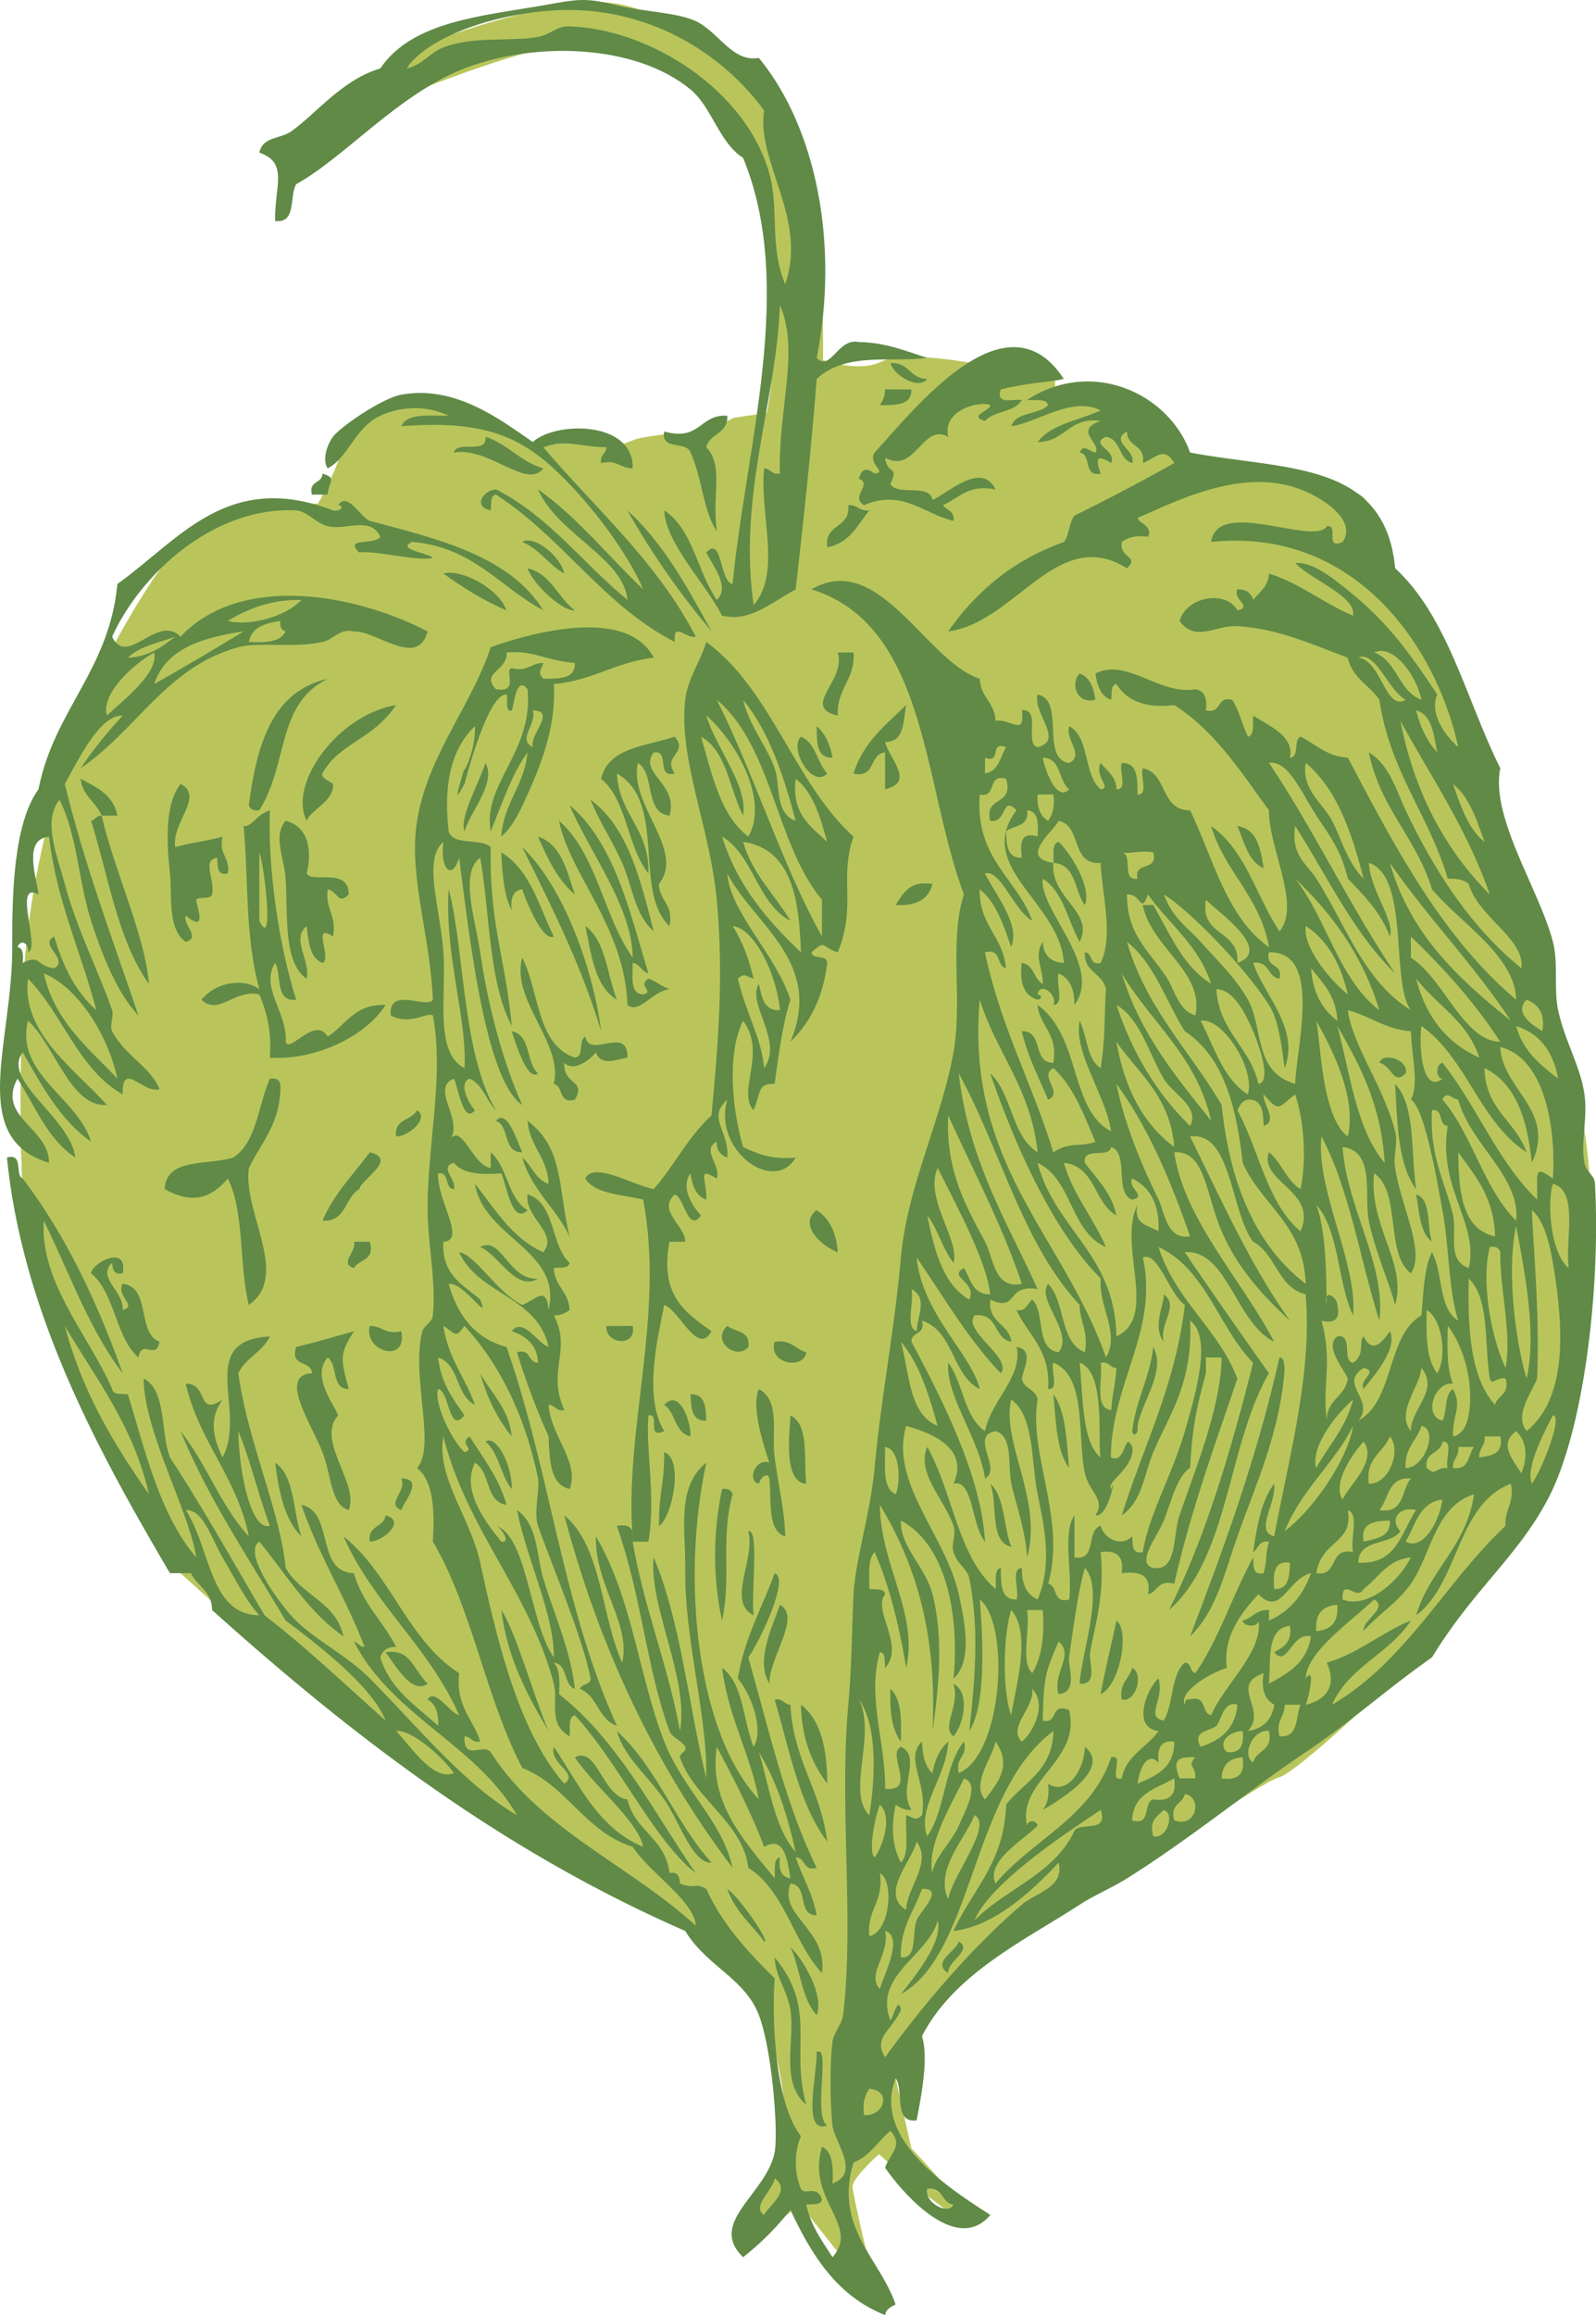 <svg xmlns="http://www.w3.org/2000/svg" viewBox="0 0 190.94 276.796"><path d="M105.16 275.51s-3.167-13.023-3.167-14.079 3.167-3.871 3.167-3.871 8.447 7.743 10.207 7.743-6.335-8.447-6.335-8.447l-2.398-10.632s12.958-15.062 16.829-15.766 26.748-17.246 29.564-17.95 26.397-22.877 30.621-31.324 9.854-33.788 4.575-52.091c-5.279-18.302-12.67-41.884-12.67-41.884s-7.393-15.134-10.56-17.598 1.76-9.855-3.52-10.911-16.895-3.52-16.895-3.52l-4.224-1.056s-3.168-4.224-5.279-5.28-7.039-1.408-8.095-1.408-.704-2.816-.704-2.816-3.871-.703-5.279-.352-3.872-.704-3.872-.704-8.798-1.76-11.614-.352-7.057-.178-7.057-.178.369-16.012-2.447-23.051C93.188 12.946 81.221-.077 71.366.275S47.432 6.611 47.432 6.611l2.464 4.223s16.542-6.688 20.766-5.631 19.576 4.062 21.319 19.63-.249 24.536-.249 24.536l-3.977.588-4.368 2.276-3.181-.389s-3.295.39-4.043.639-1.993.747-1.993.747-3.363-.623-3.737-.623-6.601.872-6.601.872-9.092-5.978-12.455-5.48-9.715 2.366-10.337 5.231-2.989 6.975-2.989 6.975-12.08.498-16.439 4.857S11.007 82.09 11.007 82.09s-7.5 17.5-8.25 36 0 29.25 1 33.25 17 36 17 36 21.75 19.75 26.75 22.75 37.5 22 37.5 22l6.5 8s2.25 8 2.5 13.5-4.5 12-4.5 12l.25 2.5 6-4.5 9.394 11.92z" fill="#b9c55b" clip-rule="evenodd" fill-rule="evenodd"/><g fill="#608a46" clip-rule="evenodd" fill-rule="evenodd"><path d="M97.709 42.784c1.612 1.774 2.55-2.447 5.032-1.887 3.302.054 5.62 1.09 8.178 1.887-4.17.599-9.688-.773-13.21 2.516-.73 9.298-1.649 17.444-2.517 25.163-3.476 1.955-5.592 3.891-8.807 3.145-2.107-4.042-6.753-8.671-6.92-12.581 3.433 2.229 3.963 7.36 6.291 10.694 1.719-1.557-.664-4.333-1.258-5.662 1.942-2.104 1.546 3.45 3.146 3.774 1.604-16.517 7.578-35.624 1.258-50.954-2.885-1.843-3.708-6.041-6.291-8.178-6.578-5.444-18.59-5.787-27.05-2.516-7.896 3.053-14.199 10.541-20.13 13.839-.845 1.461.087 4.7-2.516 4.404-.09-4.144 1.654-6.965-1.887-8.178.402-1.942 2.498-1.623 3.774-2.516 2.961-2.072 6.123-6.212 10.694-7.549C49.312 2.525 57.67 1.921 64.997.636c4.036-.708 4.95-.978 8.807 0 2.904.736 7.241.847 9.436 1.887 2.771 1.313 4.337 4.938 7.549 4.403 6.972 8.49 9.59 22.46 6.919 35.858zm-6.291-29.566C87.39 7.655 79.971 1.988 70.03 1.265c-7.958-.578-18.522 2.528-21.388 6.92 1.936-.421 2.784-1.906 4.403-2.516 3.724-1.403 7.949-.654 11.323-1.258 1.512-.271 2.195-1.309 3.774-1.258 9.6.309 21.092 7.58 23.905 17.614 1.174 4.188-.023 8.694 1.887 13.21 2.745-7.749-3.5-14.742-2.516-20.759zM90.16 72.35c3.395-3.896.679-10.806 1.258-16.356.805.035.872.806 1.888.629-.23-7.759 2.4-14.705 0-20.13-.459 11.802-5.024 22.522-3.146 35.857z"/><path d="M106.52 43.413c2.256-.159 2.305 1.889 4.403 1.887-1.04 1.401-4.07-.499-4.4-1.887zM105.89 46.558h3.146c.059 1.946-1.899 1.875-3.774 1.887.32-.506.64-1.021.62-1.887zM87.015 49.704c.112 2.208-2.125 2.069-2.516 3.774 2.118 2.226.652 5.557 1.258 10.065-1.662-2.532-1.797-6.591-3.146-9.436-.456-1.431-3.587-.188-3.146-2.516 4.363 1.217 4.194-2.098 7.55-1.887zM64.998 55.994c-1.96 2.615-6.473-2.619-10.694-1.887.361-1.526 4.07.295 3.774-1.887 2.701.863 4.141 2.988 6.92 3.774zM38.577 56.623c1.83.547.708.942.629 2.517h-1.887c-.459-1.717 1.249-1.267 1.258-2.517zM101.48 60.397c1.128-.08 1.327.77 2.517.629-1.408 1.737-2.351 3.94-5.033 4.403-.375-2.89 2.833-2.198 2.513-5.032zM53.045 68.576c2.1-.613 6.615 1.758 7.549 4.403-2.8-1.185-5.219-2.75-7.549-4.403zM100.23 78.012h1.887c.201 3.347-2.044 4.247-1.887 7.549-4.5-1.065 1.05-4.138 0-7.549zM129.16 80.528c1.242.435 1.677 1.678 1.888 3.146-2.39.547-2.95-2.09-1.89-3.146zM31.028 96.883c-.731.103-1.119-.139-1.258-.629.955-7.223 2.764-13.591 9.436-15.098-6.162 3.051-4.633 9.983-8.178 15.727zM47.383 84.302c-2.814 4.191-6.836 4.527-8.807 8.178-.295.548 1.243 1.11 1.258 1.258.203 2.036-2.632 3.026-3.145 4.403-2.256-4.486 3.794-12.702 10.694-13.839zM97.709 86.818c1.005.882 1.607 2.167 1.887 3.774-1.946.059-1.874-1.899-1.887-3.774zM98.967 92.48c-1.764 1.891-4.631-2.952-3.145-4.403 1.771.744 1.934 3.098 3.145 4.403zM78.208 111.35c-2.249-1.924-2.596-5.507-3.774-8.178-1.218-2.759-2.782-4.972-3.774-7.549 4.469 3.293 5.966 9.559 7.548 15.729zM148.03 98.771c2.39.336 2.771 2.68 3.146 5.032-1.89-.83-2.29-3.15-3.15-5.029zM64.368 100.03c2.832.943 3.441 4.107 4.404 6.92-2.046-1.73-3.263-4.29-4.404-6.92zM111.55 105.69c-.458 1.85-1.962 2.652-4.404 2.516.92-1.39 1.66-2.95 4.4-2.52zM70.03 110.72c2.449 1.745 2.583 5.805 3.774 8.807-2.637-1.56-3.048-5.34-3.774-8.81zM62.481 114.5c2.052 4.029 1.727 10.435 6.291 11.952 1.164-.095.386-2.13 1.258-2.516.471 2.759 5.121-1.467 5.033 2.516-1.235.176-3.144 1.123-3.774-.629-.819 1.021-2.691 2.351-3.774 1.258-.158 2.712 2.683 1.975 1.258 4.404-2.02.551-1.304-1.631-2.517-1.887 1.196-4.85-5.201-10.05-3.775-15.09zM165.02 127.08c.455-1.406 3.587-.304 3.145 1.258-1.46 1.52-1.68-.99-3.14-1.26zM32.286 128.97c.731-.102 1.119.139 1.258.629.1 4.712-2.282 6.944-3.774 10.064-.73 5.35 4.999 12.862 0 16.356-1.182-4.689-.516-11.227-2.516-15.098-2.281 2.673-4.61 2.875-7.549 1.258.164-3.82 5.156-2.812 8.178-3.774 2.839-1.78 2.985-6.25 4.403-9.44zM166.91 129.6c2.469 2.563 1.854 8.21 2.517 12.581-2.18-2.86-2.25-7.82-2.52-12.58zM49.9 132.74c1.505.943-.997 3.148-2.517 3.146-.265-2.16 1.885-1.89 2.517-3.15zM59.336 134c1.355-1.517 2.534 2.462 3.145 3.774-2.364.06-1.461-3.15-3.145-3.77zM63.11 134c4.373 3.303 3.604 7.887 5.032 13.84-1.608-3.425-4.547-5.518-5.662-9.437 1.156.941 1.569 2.626 3.146 3.146-.121-3.24-2.274-4.44-2.516-7.55zM44.238 137.77c3.413.84-1.006 3.196-1.258 4.403-1.747.979-1.511 3.94-4.403 3.774 1.372-3.23 3.701-5.51 5.661-8.17zM169.42 142.8c1.884.633 1.241 3.791 1.887 5.662-1.44-1.07-1.49-3.54-1.89-5.66zM97.709 144.69c1.528.987 2.356 2.676 2.517 5.032-2.161-.81-4.709-3.45-2.521-5.03zM42.351 148.47h1.887c.666 2.344-1.325 2.03-1.887 3.146-1.844-.54.376-2.03 0-3.15zM139.23 154.76c1.927 1.365-.604 3.541 0 5.662-1.4-1.74.06-4.53 0-5.66zM44.238 158.53c1.482-.014 1.852 1.084 3.774.63.794 3.96-4.567 2.46-3.774-.63zM72.546 158.53h3.145c.494 2.66-3.374 2.15-3.145 0zM87.015 158.53c.935.743 2.811.545 2.517 2.517-1.458 1.68-4.496-.76-2.517-2.52zM42.351 159.16c-1.759 2.736-1.61 3.225-.629 6.919-2.116.02-1.281-2.912-2.516-3.774-1.94 2.188.567 5.277 1.258 6.92-2.742 2.944 2.553 8.167 1.258 11.323-2.125-.61-2.056-4.03-3.145-6.92-1.217-3.229-5.389-9.227-1.258-9.436-.054-1.623-2.693-.662-1.887-3.146 2.369-.56 4.62-1.24 6.919-1.88zM92.676 160.42c1.979-.302 2.459.896 3.774 1.258-.269 2.14-4.596 1.41-3.774-1.26zM153.07 162.31c.612.018.488.771.63 1.259-.542 7.691-3.456 13.887-5.662 20.13-1.559 4.413-2.511 8.905-5.661 11.952 4.06-10.61 8-21.36 10.69-33.34zM90.789 166.08c2.612 1.407 1.494 5.208 1.887 8.179.43 3.247 1.229 6.543 1.258 9.436-2.206-.73-1.596-4.275-1.887-6.92-.222-.881-1.107-.054-1.258.629-1.53-.395-.333-3.178 1.258-2.516-.799-2.35-2.18-6.76-1.258-8.81zM82.611 166.71c1.769-.092 1.814 1.54 1.887 3.145-1.769.09-1.814-1.54-1.887-3.15zM126.02 166.71c1.526 2.039 1.561 5.569 1.888 8.807-1.53-2.04-1.57-5.57-1.89-8.81zM79.466 167.97c1.783-1.944 3.184 1.813 3.146 3.774-1.901-.4-1.757-2.86-3.146-3.77zM94.563 169.23c2.265 1.091 1.567 5.144 1.887 8.178-2.975-.18-1.852-7.09-1.887-8.18zM79.466 173.63c2.38.779.942 7.863-.629 8.808.005-4.54.639-4.62.629-8.81zM32.915 174.89c2.396 1.587 2.099 5.869 3.145 8.807-2.016-1.97-2.687-5.28-3.145-8.81zM48.013 176.78c2.846-.019.199 2.913 0 3.774-1.911-.78.682-2.16 0-3.77zM118.47 177.4c1.78 1.575 1.562 5.148 2.517 7.549-2.71-.65-1.55-5.17-2.52-7.55zM86.386 178.03c.731-.103 1.119.139 1.258.629-1.476 5.367-.104 9.743-1.258 15.098-1.203-5.34-1.017-10.95 0-15.73zM46.125 181.18c2.462.595-.126 3.062-1.887 3.146-.297-1.98 1.693-1.67 1.887-3.15zM89.531 183.07c1.336-.266.305 7.227.629 10.065-3.271-1.68.258-6.67-.629-10.07zM93.306 191.87c2.636 1.405-1.362 6.434-1.258 9.437-1.756-2.83.496-7.04 1.258-9.44zM133.56 193.76c1.623 1.176.455 7.715-1.887 8.807.53-3.05 1.3-5.84 1.89-8.81zM46.125 197.54c3.012-.387 3.117 1.774 5.032 3.774-1.847 1.4-3.936-2.33-5.032-3.77zM135.45 199.42c1.403.645.497 4.212-1.258 3.774-.3-1.97.9-2.45 1.26-3.77zM114.06 201.31c2.098 1.08 1.189 4.967 0 6.29-1.51-1.16.87-3.71 0-6.29zM106.52 201.94c1.361 1.155 1.324 3.708 1.259 6.29-1.09-1.43-1.35-3.69-1.26-6.29zM92.676 203.2c1.016-.177 1.083.595 1.887.629.318 6.603 3.661 10.179 4.403 16.356-3.353-4.41-4.523-11-6.29-16.99zM95.822 203.82c2.378 1.815 3.138 5.25 3.145 9.437-1.799-2.39-3.06-5.33-3.145-9.44zM129.79 208.86c3.223 2.567-2.841 6.25-5.032 7.549.528-.73.83-1.687.629-3.146 2.26 1.49 4.37-1.65 4.4-4.4zM114.69 232.13c1.767 1.008-1.363 2.351-1.258 3.774-2.06-1.3 1.07-2.65 1.26-3.77zM94.563 232.76c1.72 1.809 4.022 5.805 3.146 8.178-1.814-1.96-1.979-5.57-3.146-8.18zM92.676 234.02c5.154 6.259 1.835 10.641 3.774 17.614-3.164-2.67-1.308-7.741-1.887-11.323-.387-2.4-1.82-3.99-1.887-6.29zM97.709 245.34c1.732-.868-.511 7.621 1.258 8.808-3.038 1-1.252-5.73-1.258-8.81z"/><path d="M118.47 264.84c-4.019 4.751-10.394-2.503-12.581-5.661.427-1.413 2.31-2.732.629-4.403-1.501 1.225-2.433 3.02-4.403 3.774-2.37 7.779 3.179 11.503 5.032 16.984-.56.279-1.125.553-1.258 1.258-5.721-2.247-8.791-7.145-11.323-12.581a33.371 33.371 0 01-5.662 5.662c-4.329-4.154 2.871-7.601 3.774-12.582.446-2.458-.3-12.165-1.887-16.355-1.664-4.392-6.275-5.867-8.807-10.065-22.035-9.628-39.931-23.395-56.616-38.373-.01-2.297-1.788-2.824-2.517-4.403h-2.516c-8.392-14.255-17.647-31-19.501-49.696 2.031-.563.884 2.052 1.887 2.517 5.075 6.668 8.87 14.615 11.952 23.275-3.997-5.229-6.39-12.062-9.436-18.243-.492 7.416 5.473 13.816 8.178 20.13.102.737 1.146.531 1.887.63 2.154 7.072 3.91 14.542 8.178 19.501-.83-5.498-6.263-15.078-6.291-21.389 2.758 1.436 1.995 6.393 3.145 9.437 3.987 6.078 7.579 12.551 11.323 18.872 5.086 3.931 9.691 8.342 14.469 12.581-1.54-3.918-7.618-8.734-11.953-11.952-4.371-7.372-9.134-14.352-12.581-22.646 3.098 3.821 4.828 9.011 8.178 12.581-1.459-7.139-5.927-11.268-7.549-18.243 2.745-.104 1.272 4.008 4.403 1.888-1.615 2.288-1.18 4.445 0 6.92 2.998-5.609-3.33-13.988 5.662-14.469-.87 1.856-2.905 2.547-3.774 4.403 1.114 8.115 5.076 16.728 5.661 23.275 1.81 3.223 6.011 4.054 6.92 8.178-4.218-2.911-6.842-7.417-10.065-11.323-2.028 1.298 2.268 7.121 3.774 8.808 2.525 2.825 6.43 4.526 9.436 7.548 5.777 5.809 11.222 12.617 17.614 16.356-4.922-8.499-14.964-11.876-19.501-20.76.509.12.627.632 1.258.63-2.247-5.931-5.471-10.885-7.549-16.985 3.982.841 1.625 8.021 6.291 8.178.986 3.627 3.499 5.728 5.032 8.808-1.076-.028-1.629.467-1.887 1.258 1.187 3.846 4.279 5.786 6.92 8.178.094-1.562-.325-2.61-1.258-3.146.863-1.425 2.591 1.554 3.774 1.888-3.576-8.166-10.238-13.248-13.839-21.389 5.623 4.442 7.687 12.443 13.839 16.355-.436 4.001 1.688 5.442 2.517 8.178-1.016.178-1.083-.594-1.887-.629-.106 3.069 2.213.775 3.145 1.888 5.857 9.24 16.665 13.53 24.534 20.759-.181-2.974-5.469-6.266-7.549-9.436-5.737-1.812-7.816-7.281-13.21-9.437-4.333-8.248-6.02-19.142-10.694-27.05.221-3.785.079-7.208-1.887-8.807 2.307-2.629-.759-10.909.629-16.355.153-.602 1.177-1.049 1.258-1.888.414-4.292-.678-8.654-.629-13.21.085-7.863 1.961-15.561.629-22.647-.711-.457-2.698 1.236-5.033 0-.334-3.557 4.324-.724 5.033-1.887-.355-7.984-2.932-14.826-1.887-21.388 1.244-7.812 6.563-13.87 8.807-20.759 5.415-1.933 16.416-4.723 19.501 1.258-4.526.507-7.322 2.743-11.953 3.146.315 4.976-1.513 9.57-3.145 13.21-.833 1.857-1.748 3.861-3.146 5.032.314-4.089 2.758-6.049 3.146-10.065-1.935 2.679-3.055 6.171-4.404 9.436-1.019-5.639 5.144-9.53 4.404-16.985-1.427-1.896-1.672 2.438-1.887 2.516-.902.331-.373-1.866-.629-1.887-2.274-.186-4.982 10.604-5.032 10.694-.824 1.465-1.329 2.538 0-1.887-.341 1.135 1.382-2.061 1.258-5.033-3.438 3.301-3.62 8.33-3.145 12.582.525 1.782 3.865.748 5.032 1.887-.157 9.368 1.709 12.905 2.517 21.388-2.748-5.22-2.604-13.332-3.774-20.13-2.486 1.822-.599 7.258 0 11.323.97 6.592 2.775 13.272 5.032 18.243-4.367-2.903-6.272-19.637-7.549-29.566-.875 2.816-2.308 1.383-1.887-1.888-2.492 2.075-.376 7.845 0 13.21.368 5.252-1.095 11.977 2.517 13.84.366-5.614-2.381-13.551-1.887-21.389 1.877 6.896 1.617 19.768 5.662 26.421-1.166-1.141-1.564-3.049-3.146-3.774-1.481.531.039 3.244.629 3.774-1.37 1.733-1.976-2.595-2.516-3.774-2.967 1.229 1.462 5.106-.629 7.549 1.518-2.691 2.721 2.768 5.032 3.145v-1.887c2.022 1.752 2.042 5.508 4.404 6.92-1.864 1.821-2.472-2.949-3.146-4.403-2.507.2-4.647.034-5.662-1.258-1.844.533.376 2.025 0 3.145-1.188-.069-.437-2.079-1.887-1.887-.17 3.203 3.422 8.061.629 8.178-.236 4.01 2.401 5.147 4.404 6.92 1.224 2.995-1.92-2.102-3.774-1.888 1.063 3.759 3.113 6.532 6.919 7.549 5.211 14.846 6.691 30.978 13.21 45.293-2.212-.724-2.304-3.567-4.403-4.403.156-.684 1.251-.427 1.258-1.259-1.045-5.125-4.36-12.809-6.291-18.242-.535-1.507.224-4.56 0-5.662-1.418-7.005-4.42-13.557-8.807-18.243-1.108 1.565-1.04.918-2.517 0 .555 3.85 2.628 6.18 3.774 9.437-2.288-1.067-1.848-4.862-4.403-5.662.327 3.029 1.774 4.937 3.146 6.92-1.93 2.293-1.718-2.853-3.146-3.146-.541 1.613 1.529 6.003 3.146 7.549 1.421-.352-.763-.98.629-1.887 1.589 2.604 3.492 4.896 4.403 8.178-2.579-.356-1.883-3.988-3.774-5.032-1.712 3.407 1.465 7.328 3.146 9.436 1.278.192-.129-1.817-.629-1.887 3.788 1.25 3.989 11.522 6.919 15.727.105-4.935-3.268-11.825-4.403-17.614 2.516 1.749 2.319 5.432 3.146 8.178 1.289 4.283 3.283 8.605 3.774 13.211-1.388-.499-.818-2.957-2.517-3.146.725.743.712 2.224.629 3.774 7.057 5.524 11.212 13.95 16.355 21.389-4.874-3.727-9.309-13.335-14.468-18.872-.854.194-.522 1.574-.629 2.516-2.638-1.502-1.328-4.154-1.887-6.29-2.839-10.846-10.46-18.505-13.21-29.566-.889 4.853 3.232 9.673 4.404 15.098 2.004 9.281 4.63 20.249 10.065 26.421 1.822-1.261-1.814-2.33-1.258-4.403 3.044 4.504 5.335 9.763 10.694 11.952-.667-3.115-5.806-7.188-8.178-10.694 2.676-1.397 3.296 4.656 6.291 5.032.861 3.752 4.569 4.657 5.033 8.808 1.07-.231 1.187.49 1.258 1.258 1.975.712 1.662-.181 3.146.629 1.958 4.333 5.023 7.558 8.178 10.694-.356 5.254.085 14.958 3.146 18.872-.815 1.826-.815 4.464 0 6.291.429.848 1.916-.549 2.516 1.258-.102.737-1.147.53-1.887.629.565 2.58 1.924 4.366 3.145 6.291 3.385-3.841-3.183-6.83-1.258-13.211 1.28.607 1.358 2.416 1.258 4.403 3.403-1.26.253-4.904 0-6.919-.219-1.749-.396-6.951 0-10.065.13-1.019 1.125-2.065 1.259-3.146 1.371-11.083-.476-24.872.629-37.115.428-4.737.408-8.657.629-13.21.195-4.018 1.986-9.518 2.517-15.098.89-9.361 2.292-15.742 3.146-25.163.775-8.566 4.832-16.358 6.29-24.533 1.121-6.285-.555-13.436 1.259-18.872-4.975-13.269-4.343-32.144-18.243-36.486 8.046-4.72 13.69 8.592 20.13 10.694.087 2.22 1.801 2.813 1.888 5.033 1.842-.321 3.546 1.998 3.145-1.258 2.347-.25.265 3.93 1.888 4.404 3.245-.811-.608-4.063 0-6.291 3.354.631.292 7.676 3.774 8.178 1.902-.952-.521-2.761 0-4.404 2.475 1.299 1.709 5.84 3.774 7.549 1.403-.092-.816-1.585 0-3.145.733.943 1.816 1.538 1.887 3.145 1.364.106.285-2.231.63-3.145 1.945-.059 1.874 1.899 1.887 3.774 1.364.106.285-2.231.629-3.146 2.984.581 2.068 5.062 5.662 5.032 2.794 5.803 4.376 12.818 9.436 16.356-1.071-6.058-5.284-8.974-6.92-14.468 4.097 2.823 5.415 8.424 8.178 12.581 2.61-3.144-1.275-9.812-1.258-14.469-3.365-4.603-6.456-9.48-11.323-12.581-3.556.41-5.713-.578-6.92-2.516-.737.102-.53 1.147-.629 1.887-1.242-.435-1.677-1.678-1.887-3.146 3.786-1.911 7.509 2.576 11.952 1.887 1.106.151 1.434 1.083 1.258 2.516 1.937.469 1.209-1.727 3.146-1.258.846 1.251 1.199 2.995 1.887 4.403.854-.195.522-1.575.63-2.516 2.253 1.42 4.885 2.516 4.403 5.032 1.163-.095.386-2.13 1.258-2.516 1.836.891 3.093 2.359 5.662 2.516 5.649 10.706 11.271 21.44 20.13 28.937-.062-5.187-6.719-9.213-10.065-13.21-1.854-6.113-6.214-9.722-7.549-16.355 2.44 1.443 3.279 4.537 4.403 6.919 3.242 6.873 7.712 13.964 13.84 18.872.5-3.446-5.194-6.121-6.291-10.065-.56-.489-1.42-.676-2.516-.629-2.241-7.614-6.915-12.796-8.178-21.388-1.178-1.758-3.262-2.61-3.774-5.033-4.04-1.483-8.229-3.475-13.211-3.774-2.613-.157-5.025 2.006-6.92-.629.905-3.001 5.593-3.676 6.92-1.258 1.884-.414-.602-1.345 0-2.516 1.076-.028 1.63.467 1.888 1.258.733-.943 1.816-1.538 1.887-3.145 3.816 1.216 6.506 3.559 10.065 5.032.399-2.303-4.968-4.247-6.92-6.291 2.207-.204 4.937 2.155 6.92 3.774 4.131 3.374 6.918 7.161 10.064 11.952-.934 2.251.849 4.816 2.517 6.291-2.728-12.423-12.616-26.315-29.566-24.534.723-5.36 12.414.556 13.84-1.887 1.508-.25-.349 2.865 1.887 1.887 1.843-2.73-2.735-5.43-5.032-6.291-6.603-2.473-13.727.851-18.872 3.146-1.857.547 1.46.942.629 2.516-1.459-.201-2.415.101-3.145.629-.311 1.975 2.168 1.662.629 3.145-8.349-5.211-13.315 6.49-21.389 7.549 3.363-4.814 7.809-8.547 13.84-10.694.641-.827.616-2.319 1.258-3.146a258.782 258.782 0 0011.952-6.291c-1.271-2.082-2.189-.599-3.774 0 .379-2.266-1.92-1.854-1.887-3.774-2.14 1.189 1.077 2.205.629 3.774-1.658-.439-1.33-2.864-3.146-3.146-2.079.943 1.308 1.538.629 3.146-1.664-.991-1.953-.701-1.258 1.258-2.144.466-1.037-2.318-2.517-2.516.461-1.12 1.145-.091 1.888 0 .797-1.039-2.733-2.667.629-3.774-3.88-.525-4.194 2.516-7.549 2.516 1.628-2.146 4.963-2.585 7.549-3.774-3.433-1.737-7.403 1.391-10.694 1.887.542-1.764 3.275-1.338 4.403-2.516-.194-.854-1.575-.522-2.517-.629 7.788-5.059 16.952-.771 19.502 6.291 11.316 2.15 23.323.895 24.533 13.839 6.332 5.83 8.52 15.805 12.581 23.905-1.223 5.865 4.714 14.609 6.291 20.759.676 2.635.075 5.598.629 8.178.804 3.743 2.661 6.66 3.146 10.065.403 2.832-.47 5.603 0 8.178.216 1.183 1.196 1.378 1.258 2.516.679 12.477-1.308 29.543-5.661 37.744-3.663 6.9-8.919 10.806-13.84 18.872-5.393 3.771-9.631 7.662-15.098 11.323-6.5 4.353-13.95 10.454-21.388 15.098-1.909 1.191-3.928 2.015-5.662 3.146-6.487 4.228-14.997 8.19-18.872 15.727.924 2.809-.338 8.324-.629 10.064-2.853.337-1.47-3.562-2.517-5.032-2.8 7.19 6.1 12.98 11.31 16.32zm-87.442-71.71c-1.551-1.666-2.959-4.457-4.404-6.92-1.354-2.311-2.334-5.776-4.403-5.662 3.032 4.67 2.844 12.53 8.807 12.58zM54.303 212c-1.476-2.103-5.192-5.273-6.92-5.032 1.765 1.81 4.43 6.04 6.92 5.03zm115.75-128.33c-.555-2.816-3.311-6.734-5.662-5.662 2.77 1.003 2.91 4.642 5.66 5.662zm-110.71-1.258c2.911.474.874-2.403 1.887-2.516 1.922.454 2.292-.644 3.774-.629-.245.898-.755 1.061 0 1.887 1.875-.013 3.833.059 3.774-1.887-3.951-.373-4.683-1.495-8.178-1.258.221 2.185-3.198 2.388-1.257 4.403zm108.82 1.258c-2.052-1.111-3.643-5.98-5.661-5.033 2.81.354 3.21 6.419 5.66 5.033zm-104.42 5.662c-.406-1.583 2.883-4.315 0-4.404.522 1.643-1.902 3.452 0 4.404zm108.2.629c-.427-2.089-.574-4.458-2.516-5.033.49 2.029 1.32 3.718 2.52 5.033zm6.29 16.986c-2.708-7.777-6.977-13.992-10.694-20.759 1.72 8.757 5.46 15.499 10.69 20.759zm-60.39-16.357v1.887c1.633-.255 1.816-1.958 2.517-3.145-2.04-.778-.48 2.035-2.52 1.258zm10.06 3.774c-1.299-1.008-.901-3.712-3.146-3.774.28 1.651 1.74 5.353 3.15 3.774zm39.01 22.013c-5.003-4.853-8.111-11.6-11.952-17.614-.564 3.5 1.375 4.496 2.517 6.291 3.514 5.503 5.724 12.31 11.323 15.727-2.466-3.133-.116-16.035-5.033-17.614.143 3.228 3.134 6.911 2.517 8.807-1.094-2.89-3.084-4.884-5.032-6.919-.892-3.626-2.239-5.178-3.774-7.549-1.83-2.826-3.344-6.615-5.662-6.291 5.38 8.008 9.68 17.13 15.08 25.15zm-11.96-11.32c3.79 4.808 5.189 12.005 10.065 15.727-2-6.59-5.66-11.54-10.07-15.73zm1.26 5.66c-.361 2.433 2.745 6.347 5.033 8.178-.83-3.56-2.36-6.44-5.03-8.18zm24.54 11.33c-4.411-6.703-9.924-12.304-14.469-18.872 2.46 8.64 8.3 13.92 14.47 18.87zm-21.39-23.908c1.166 2.248 1.846 4.99 3.774 6.92-1.421-5.499-3.157-10.683-6.92-13.839-.57 3.133 2.07 4.846 3.15 6.921zm-38.38 15.098c-.944-2.62-1.785-5.344-3.774-6.92-.097 4.29 2.787 5.601 3.146 9.436-1.212-.255-.497-2.438-2.517-1.887 1.856 8.838 5.671 15.718 8.178 23.905 2.103-1.343 3.077-.541 5.033-1.258-1.389-3.224-2.602-6.625-5.033-8.807-1.801.977 1.311 2.935-.629 3.774-1.111-2.663-2.427-5.122-3.146-8.178 2.642-.125 1.221 3.812 3.774 3.774.593-3.528-1.605-4.265-1.887-6.919 5.183 3.659 3.854 12.59 8.807 15.098-.729-4.521-4.497-9.332-3.774-13.21.92 1.806.852 4.6 2.517 5.662.565-3.669.387-4.925.629-9.436-.361-1.945-2.646-1.967-2.517-4.404.992.057.493 1.604 1.888 1.258 1.585-3.271.127-8.355 0-11.952-3.621.266-2.226-4.484-5.032-5.033-.702 1.369-4.773 4.41-.63 5.033.107-.941-.225-2.322.63-2.517 1.628 1.535 3.982 5.641 3.145 7.549-1.286-1.649-1.002-4.868-3.774-5.032-.394 4.182 4.99 5.896 3.146 9.436-1.428-2.556-1.959-6.009-4.403-7.549-.515 3.687 7.26 10.499 3.774 15.098.03-1.918-.571-3.203-1.887-3.774-.362 1.106.76 3.696-.63 3.774.552-1.296-1.631-2.825-1.887-1.258.349-.002.714.51 0 .629-1.62-.477-2.186-2.008-1.888-4.403 1.478.201 1.408 1.947 2.517 2.516.031-1.908-1.116-3.35 0-5.032.077 1.601.916 2.439 2.517 2.516-.399-7.162-10.791-11.502-5.662-18.243-1.812-1.87-1.092 1.575-3.146 1.258-.756-3.063 2.909-1.705 1.888-5.033-2.347-.668-.996 2.359-3.146 1.888-.551 7.68 4.364 9.895 6.291 15.097-2.178-1.192-3.824-6.221-5.662-5.662 1.15 2.4 4.31 6.13 3.13 8.79zm3.15-13.21c.093-1.561.117-3.053-1.259-3.146.295 1.972-1.581 1.773-2.516 2.517.072 1.604.118 3.236 1.887 3.146-.17-1.65-.21-3.153 1.89-2.52zm53.47.63c-.944-2.62-1.785-5.344-3.774-6.919.94 2.617 1.78 5.342 3.77 6.919zm-52.21-2.518c.528-.73.83-1.687.629-3.145h-1.887c-.09 1.562.33 2.61 1.26 3.145zm10.69 6.918c-.472-2.149 2.556-.799 1.887-3.146-1.523-.285-2.781.234-3.773 0 1.41.27-.1 3.45 1.88 3.15zm8.81 12.58c-1.476-4.605-5.025-7.136-7.549-10.694-.939 2.477-.74-.117-2.516 0-.032 4.646 2.536 6.69 4.403 9.436 1.315 1.62 1.527 4.343 3.774 5.032 1.127-5.204-5.272-8.079-6.291-13.21h1.258c2 3.46 3.56 7.35 6.93 9.43zm6.92 2.52c-2.869-4.498-9.513-11.352-12.581-13.21 1.154 2.935 2.729 3.807 4.403 5.662 2.225 2.463 4.266 4.412 5.661 6.919 1.887 3.388.655 8.626 5.662 10.065.118-4.378 3.278-15.933-3.146-15.727-.469 1.937 1.727 1.209 1.258 3.146-1.483-.194-1.17-2.185-3.145-1.887 1.246 3.793 5.59 7.82 3.774 12.582-.47-3.24-.77-5.81-1.88-7.55zm-7.55-12.58c-.718 4.493 4.044 3.505 3.774 7.549 4.27-1.48-2.15-5.96-3.77-7.55zm24.53 6.92c3.989 2.571 6.286 9.986 10.693 10.065-3.058-4.7-6.736-8.78-10.693-12.582v2.52zm-23.9 19.5c-1.729-7.707-7.16-11.712-10.693-17.614 2.2 7.22 6.5 12.36 10.69 17.61zm-5.66-5.03c-1.747-2.836-2.793-7.18-5.662-8.807 1.933 5.826 4.887 10.63 8.808 14.468 1.18-2.28-1.93-3.68-3.15-5.66zm-5.67-4.41c.967 5.534 3.187 9.814 6.92 12.582-.48-6.01-4.23-8.76-6.92-12.58zm15.1 14.47c-.729-6.819-2.351-12.747-6.919-15.727-2.267-3.605-3.637-8.106-6.92-10.694 2.31 7.964 7.531 13.018 11.323 19.501.989 9.496 4.115 16.853 10.064 21.388-.22-7.1-5.29-9.38-7.54-14.47zm7.55 15.73c-3.363-.829-3.545-4.842-6.29-6.29-2.731-3.624-2.572-13.278-7.549-12.582 3.75 7.573 7.223 15.423 11.952 22.017-2.896-2.653-6.224-6.117-8.178-10.694-1.903-4.456-1.958-9.688-5.662-9.436 1.102 7.918 8.133 15.351 11.952 22.646-4.551-2.164-5.651-11.117-10.693-10.694 3.302 4.875 6.678 9.678 10.064 14.469-4.943 8.477-4.783 22.057-11.952 28.308 4.403-8.807 7.397-19.022 10.065-29.565-4.16-4.229-5.605-11.171-11.323-13.84 2.015 6.372 7.09 9.686 9.436 15.727-2.705 7.989-5.578 15.81-7.549 24.534-2.007-.54-1.945.989-3.146 1.258.439-2.326-.995-2.779-3.145-2.517.291-1.969-.547-2.808-2.517-2.516.515 5.04-.684 8.788-1.259 11.952-.21 1.157 1.033 3.944-1.258 3.774.291-3.961 2.983-11.325.629-13.84-.841 2.977-1.34 6.878-1.887 10.694-.154 1.072 1.139 4.131-1.258 4.403-.754-2.473 1.925-4.729 0-6.291-1.49 3.481-1.8 4.041-1.888 9.437 1.938.47.767-2.169 3.146-1.258 1.48 6.093-6.224 8.434-5.033 13.839.008-.635 1.104-.791 1.259 0-1.792 1.787-6.208 4.258-5.032 6.92 4.38-5.265 11.419-7.872 13.839-15.098 1.708-.45-.45 2.967 1.259 2.517.564-2.79 3.021-3.689 4.403-5.662-3.268-.414-1.356-5.124 0-6.291.763 2.528-1.666 4.604.629 5.033 1.189-1.956.827-5.464 2.517-6.92.831.008.574 1.103 1.258 1.258 2.838-4.081 4.465-9.374 6.92-13.839.06.988-.085 2.181 1.258 1.887.551-2.228.078-1.547.629-3.774-1.236-.188-1.247.85-1.887 1.259.448-3.116.971-6.158 2.516-8.179.285 2.345-2.385 5.68 0 6.291 1.86-9.87 4.58-19.64 3.76-28.95zm-23.27 19.5c1.775.846 1.577-3.334 2.517-1.259.354 2.482-3.265 4.242-2.517 5.033.607-2.087-.281 3.44-1.887 3.145 1.261-1.932-.748-2.718-1.259-5.032-.948-4.302.27-11.65-3.774-13.21-.344.914.735 3.251-.629 3.145.31-4.713-2.399-6.407-3.774-9.436 1.237.188 1.248-.85 1.888-1.258 1.574 1.57.341 5.949 3.146 6.29 1.867-2.356-2.733-6.279-1.259-8.178 2.084 2.11 1.36 7.027 4.403 8.178.434-2.529-.603-3.591-.629-5.661-6.811-7.238-9.486-18.612-14.469-27.679 1.214 10.529 5.775 17.709 9.437 25.792-3.86-.637-2.248 2.801-5.662 1.259-.304 2.82 2.224 2.809 2.517 5.032-2.168-.348-1.529-3.504-4.403-3.146-1.445 1.901 4.56 5.05 3.146 6.92-3.912-4.057-6.816-9.12-10.065-13.84.634 6.71 6.523 11.505 7.549 15.727-3.353-1.68-3.104-6.961-6.92-8.178.458 1.717-1.25 1.267-1.258 2.517 3.646 6.84 8.346 15.976 8.807 23.904-1.66-1.958-1.413-7.562-3.774-6.92 2.041-4.563-3.309-6.235-5.661-6.919-2.024 6.752 4.752 13.143 6.29 20.13.643 2.916 1.746 8.04-.629 10.064.73-7.269-.768-15.955-6.29-18.871-.133 3.131 2.897 5.441 3.774 8.807 1.304 5.011.816 10.832 0 16.355.601-11.714-2.098-20.13-6.291-27.05.037 7.097 4.627 12.981 3.146 19.501-.838-5.034-1.978-9.765-3.774-13.839-.867.811-.623 2.732-.629 4.403.74.099 1.785-.108 1.887.629-1.586 1.896 2.432 6.139 0 8.807-.099-.74.108-1.785-.629-1.887-1.565 5.288.665 10.667.629 16.355 3.901.329.105-4.182 1.888-5.032 2.569 1.175-.439 4.917 1.258 7.549-.866.026-1.382-.297-1.888-.63-.492 2.37-.53 4.759.63 6.92 1.053-1.043.5-3.693.629-5.661.897.245 1.061.755 1.887 0 .724-3.84-2.146-6.784 0-8.808.066 1.611.356 2.999 1.259 3.774.279-1.606.882-2.892 1.887-3.774-.14 4.065-3.809 7.921-2.517 11.323 2.177-3.065 2.031-8.453 4.404-11.323.456 1.925-1.086 1.851-.63 3.774 5.291-2.255 6.176-17.845 2.517-20.759.284 3.744.9 12.416-1.258 15.727.769-6.918 1.14-12.553 0-18.243-.238-1.187-1.377-1.586-1.888-3.145-.316-.969.364-2.054 0-3.146-1.018-3.059-4.482-6.284-3.146-9.437 3.054 5.334 3.646 13.131 8.179 16.985.106-.941-.226-2.322.629-2.517.013 1.875-.059 3.833 1.887 3.774.362-1.105-.76-3.696.629-3.774-.03 1.918.572 3.203 1.888 3.774 1.848-4.37.711-9.005 0-12.581-.812-4.084-.387-9.289-3.146-11.323-1.281 4.899 3.8 12.009 1.887 18.872-.225-3.428-1.442-6.67-1.887-8.808-.438-2.104.236-5.678-1.887-6.29-3.177.537.829 4.517-1.259 5.661-.75-4.918-4.744-9.925-4.403-13.839 1.797 2.396 1.887 6.501 4.403 8.178.68-3.611 4.55-6.5 3.774-10.065 2.075.363.902 2.376.629 3.774.186 1.283 1.702 1.233 1.888 2.517-1.126 6.5 3.456 14.255 1.258 22.018 1.212.255.497 2.438 2.517 1.887.408-3.156-.824-7.954.629-10.065v5.033c2.75.443 1.341-3.272 3.146-3.774.348 1.491 2.433 2.609 3.774 1.258.06.988-.084 2.182 1.258 1.888.68-4.369 3.597-9.444 5.033-14.469 1.139-3.986 3.376-11.2.629-13.211.334 7.558-2.523 11.25-4.404 15.727-1.097 2.612-1.352 5.937-3.773 7.549 2.59-8.313 6.387-15.42 7.549-25.162-1.887-1.276-3.18-6.444-5.033-5.662 1.94 8.69-3.8 15.1-3.82 23.89zm-8.81-36.49c-.782-7.605-4.919-11.856-6.92-18.243-1.706 19.793 9.966 28.148 15.098 42.776 1.744-2.873-.903-6.016-.629-9.436-6.071-6.093-10.646-17.03-13.211-24.534 2.62 2.41 2.54 7.52 5.66 9.43zm11.32 3.15c-.602 1.172 1.884 2.103 0 2.516-2.188-.748-.329-5.542-2.517-6.29-.261 1.416-3.449-.094-3.146 1.887 1.422 1.933 3.18 3.531 3.774 6.291-2.697-1.496-2.498-5.889-6.29-6.291 1.136 3.896 3.525 6.539 5.032 10.065-4.272-1.809-4.026-8.136-8.178-10.065 2.086 7.978 9.26 10.87 9.436 20.759 5.083-2.363.106-10.894 2.517-15.727-.515 2.401 1.339 2.436 2.517 3.145.14-3.28-1.04-5.25-3.14-6.3zm3.15 2.51c.735 1.498.959 4.831 3.774 4.404-2.323-6.694-5.002-13.031-8.808-18.243.96 4.87 3.09 9.88 5.04 13.84zm-25.16-10.06c-.354 6.797 2.387 11.287 4.403 15.098 1.082 2.044 1.082 5.708 4.403 5.032-2.43-7.22-5.8-13.48-8.8-20.13zm-1.26 6.29c-1.664 3.555 2.709 8.725 1.887 11.323-1.315-1.619-1.841-4.029-3.146-5.661.875 4.158 1.851 8.215 5.033 10.065 1.005-2.126-2.67-2.685-.629-3.774.802 1.295 1.003 3.19 3.145 3.145-.5-4.18-4.05-10.57-6.28-15.1zm-3.15 14.47c.383 1.504-.79 4.564.629 5.033.15-2.11 1.36-3.96-.63-5.03zm-.63 74.23c.079-2.668 3.15-5.628 1.258-8.178-.51 2.29-4.45 6.18-1.26 8.18zm11.96-12.58c2.105-2.717 5.583-4.062 5.661-8.807-9.78 7.221-9.562 26.628-18.242 31.453 1.751-2.244 5.055-6.252 4.403-8.807-1.163 4.296-7.731 6.519-5.662 11.952.327-.242.931-3.056 1.259-1.258-1.065 2.449-3.4 3.308-1.888 5.661 4.584-6.344 10.475-13.221 16.355-18.242 1.717-1.466 5.117-2.055 4.404-5.033-3.448 3.686-7.826 7.619-12.582 8.178 2.24-4.89 6.08-8.18 6.3-15.09zm8.17 3.14c.731-1.155 4.105.331 3.146-2.516-3.892 2.614-13.17 8.631-15.098 13.21 3.74-3.8 9.55-5.54 11.95-10.69zm27.05-71.71c2.159-4.774-5.028-5.92-3.774-9.436 1.515 1.211 2.088 3.364 3.774 4.403.641-2.816.61-7.537-.629-11.323-2.101 1.553-1.819 2.233-3.774 0-.174 1.103 1.771 3.139 0 3.774-.073-1.604-.118-3.236-1.888-3.145-.705.133-.979.698-1.258 1.258 2.6 4.75 3.55 11.13 7.55 14.47zm4.41-25.16c-.146-2.999-1.753-4.538-3.146-6.291.21 2.93 1.35 4.94 3.15 6.29zm16.98 4.4c-1.37-4.292-5.062-6.262-7.549-9.436 1.14 4.53 3.64 7.69 7.55 9.44zm-33.34-4.4c1.67 3.153 2.687 6.959 5.661 8.807.92-3.05-3.07-9.28-5.66-8.81zm6.92 7.55c1.563-.251.198-4.351-.629-6.291-.945-2.216-2.411-5.046-4.404-5.032.33 5.11 4.03 6.86 5.03 11.32zm33.97-6.3c.338-2.225-.534-3.241-1.888-3.774-1.54 1.62.68 3.02 1.89 3.77zm-21.39 42.78c-.602-1.171 1.884-2.103 0-2.516-3.087 1.917 1.488 3.821-.629 6.29 4.355-2.354 3.313-10.106 7.549-12.581.257-2.679.291-5.58 1.258-7.549 1.357 2.417.754 6.796 3.146 8.178-1.199-3.854-1.054-8.645-1.887-13.21-.715-3.915-2.156-12.263-3.774-13.21.962-1.831.158-4.652 0-8.178-3.105-.25-4.88-1.83-7.549-2.516.578 4.264 4.227 8.985 5.661 14.469.363 1.387-.243 2.896 0 4.403.787 4.874 3.629 9.979 1.888 12.582-3.111-2.342-1.138-9.767-4.404-11.952-.655 6.323 3.968 10.702 2.517 15.727-.743-2.778-2.374-6.336-3.146-10.065-.613-2.965.827-8.353-3.146-8.807.549 7.423 5.223 14.063 4.404 20.759-2.317-7.329-3.573-15.719-6.92-22.017-.73 6.239 4.357 15.309 3.774 21.388-1.895-3.978-1.611-10.132-4.403-13.21 1.279 3.306 1.17 9.291 1.258 11.952-.458-2.068 1.25-.964 1.258 0 .377 1.635-.252 2.264-1.887 1.887 1.361 4.967.057 7.64.629 11.952-.028-2.544 2.202-2.83 2.517-5.032-.499-1.221-2.843-3.812-1.259-5.032 1.981-.304.472 2.884 1.888 3.146 1.492-.945.628-2.649 1.258-3.146 1.074 2.142 2.229.683 3.146-.629.95 2.1-1.78 5.16-3.16 6.93zm-5.66 9.44c1.479-2.714 3.571-4.816 4.403-8.178-2.05 1.74-5.15 5.73-4.4 8.18zm3.77-39.63c1.089-4.555-1.769-10.312-3.774-13.839.58 2.88.65 11.43 3.77 13.84zm4.41 3.14c-.41-6.93-2.972-11.708-5.662-16.356 1.56 5.78 2.29 12.39 5.66 16.36zm16.98-1.26c-5.606-3.62-7.171-11.282-12.581-15.098-.359 2.899.222 8.134 2.517 6.291-.825-.009-.802-1.745 0-1.887 4.101 5.125 6.618 11.834 11.323 16.355.072-3.224-.455-4.207 1.887-2.516.378-5.276-.696-14.347-6.291-15.727.272 5.188 6.705 7.545 3.774 13.84-.537-5.125-1.86-9.463-5.661-11.323.08 4.97 3.75 6.33 5.03 10.08zm3.78-8.8c-.576-3.198-2.172-5.377-5.032-6.291.81 2.95 2.88 4.66 5.03 6.29zm-5.03 16.98c.557-5.248-5.491-9.129-6.92-14.468-.743-.091-1.426-1.12-1.887 0 3.58 4.18 4.91 10.61 8.81 14.47zm-7.55-.63c.502 2.291-.759 5.39 1.887 6.291 1.248-5.325-3.752-9.601-2.516-16.985-1.188-.07-.437-2.08-1.888-1.887-.32 5.66 1.67 8.75 2.52 12.59zm5.03 2.52c-.116-4.707-2.391-7.256-4.403-10.065.05 4.76.46 9.18 4.4 10.06zm8.81 3.77c-.435-3.551 1.228-9.197-1.888-10.065-.76 2.45-.2 8.43 1.89 10.07zm-3.78 13.21c-.667 1.76-2.766 4.324-1.259 6.291 4.884-3.952 4.489-12.253 3.146-20.131-.398-2.338-1.101-5.136-2.517-6.29.33 6.59.93 12.92.63 20.13zm-1.26 0c1.262-5.338-.271-13.081-1.258-18.243-1.11 5.2-.16 13.52 1.26 18.24zm-2.51-1.26c.771-4.173-.722-9.592-.63-13.84-.139-.49-.526-.731-1.258-.629-1.1 4.17.22 11.01 1.89 14.47zm-1.26 4.41c.269-1.2 1.798-1.139 1.259-3.146-1.083-.248-1.613.934-1.888 0-.671-4.152-.016-9.63-2.517-11.952-.15 6.24.25 11.92 3.15 15.1zm-6.92-3.78c1.249-2.028.547-6.577-1.258-7.549-.08 3.02-.04 5.92 1.26 7.55zm-154.12 14.47c-1.866-8.199-6.347-13.783-10.065-20.131 2.092 7.97 5.918 14.21 10.065 20.13zm156.01-13.21c-2.247-.303-3.593 3.905-1.258 4.403.574-1.103.216-3.139 1.258-3.774 1.144 2.147-.085 3.023 0 5.662 2.318-.393 2.186-4.903 1.887-6.92-.318-2.149-1.272-4.761-2.516-6.291-.06 2.58-.13 5.16.63 6.92zm-66.06-5.03c1.046 3.776.96 8.686 4.403 10.065-1.06-3.75-2.18-7.45-4.4-10.06zm36.49 3.77c-1.012 3.916-1.591 5.889-1.887 11.323-1.592 1.021-2.201 3.947-3.146 6.291-.781 1.937-3.411 5.154-1.259 5.661 2.886.47 2.311-3.828 3.146-6.291 1.822-5.37 4.948-12.854 5.033-18.872h-1.888c.01.64.01 1.26.01 1.89zm-12.58 10.07c-.438-1.828.697-10.219-2.517-11.323.42 4.52.33 9.59 2.52 11.32zm1.26-5.66c.246-2.942.384-2.09.629-5.032-.804-.035-.871-.807-1.887-.629.27 2.03-.83 5.44 1.26 5.66zm35.85 2.51c-.059-2.599 3.466-4.89 1.258-7.549-.2 2.35-3.1 5.26-1.26 7.55zm14.47 6.29c1.224-1.676 3.769-8.156 2.517-8.178-1.08 2.09-3.3 6.33-2.52 8.18zm-29.56 5.67c3.685-2.82 7.574-8.774 8.178-12.581-2.33 4.59-6.2 7.64-8.18 12.58zm14.46-7.55c2.243.056 3.991-4.618 1.888-5.032-.53 1.77-2.03 2.58-1.89 5.03zm13.84.63c.749-1.753.721-3.828-.629-5.032-2.09 1.55-.43 3.34.63 5.03zm-18.24 1.25c2.434.1 3.923-4.009 2.517-5.661-.77 1.96-2.93 2.53-2.52 5.66zm13.21-3.14c1.461-.217 2.947-.407 2.516-2.517h-1.887c.14 1.19-.71 1.39-.63 2.52zm-16.35 5.03c.888-1.86 4.175-4.604 2.517-6.92-1.33 1.42-3.78 5.01-2.52 6.92zm10.06-3.77c1.25 1.048.8-.057 2.517 0-.345-.914.734-3.252-.629-3.146-.2 1.49-2.19 1.17-1.89 3.15zm-63.54 3.14c.526-.841.736-5.395-1.258-5.662.03 2.28-.35 4.97 1.26 5.66zm66.69-3.14c1.972.294 1.773-1.582 2.517-2.517h-1.888c.14 1.19-.71 1.39-.63 2.52zm-8.81 5.03c3.02.504 2.611-2.421 3.774-3.774-2.74-.23-2.63 2.4-3.77 3.77zm-8.81 20.13c1.248-1.647.306 2.48 0 3.146 3.036-.714 3.536-2.844 2.517-5.032 3.881-1.151 6.486-3.579 10.065-5.032-2.556 3.944-7.453 5.548-9.437 10.064 8.866-5.183 13.511-14.587 20.76-21.388-.139-2.025 1.112-2.662.629-5.033-6.511 2.506-6.168 11.866-11.323 15.728 1.631-5.499 6.034-8.225 6.92-14.469-4.659 1.461-5.101 7.142-7.549 10.694-1.538 2.229-4.056 3.777-5.662 5.661-.105-1.423 3.024-2.767 1.258-3.774-2.8 2.66-8.03 6.22-8.19 9.43zm16.36-21.39c-2.801.345-3.222 3.069-4.404 5.032 2.09 1.14 4.04-2.43 4.4-5.03zm-3.15 1.26c-2.251-.514-3.123 1.339-1.888 2.517-1.182 1.754-5.006.865-5.032 3.774 4.65.25 5.13-3.68 6.92-6.29zm-3.14 1.26c-1.843.044-3.547.228-3.146 2.516 1.53-.36 3.24-.54 3.15-2.52zm2.51 4.4c-2.853.292-3.854 2.438-5.662 3.774-.738 1.555-2.614-1.526-2.517 1.258 3.1 1.19 6.85-2.36 8.18-5.03zm-11.32 1.89c2.728.422 1.448-3.164 4.403-2.516-.384-1.505.789-4.564-.629-5.033.69 4.08-3.11 3.49-3.77 7.55zm-5.03 1.89c1.77.091 1.814-1.541 1.888-3.146-1.97-.29-2.02 1.34-1.89 3.15zm-5.66 9.43c-2.112.635-5.834 2.944-5.032 4.403.035-.384.094-.744.629-.629 2.019-.552 1.304 1.632 2.516 1.888 1.582-3.669 6.234-7.596 5.662-11.323-.01.824-1.745.801-1.888 0 1.198-.271 1.581-1.355 3.146-1.259v1.259c2.484-1.081 4.08-3.05 5.032-5.662-2.819.669-3.592 5.291-6.29 2.517-2.29 2.43-4.26 5.25-3.78 8.8zm10.69-4.4c1.77-.118 2.68-1.095 2.516-3.146-1.77.12-2.68 1.1-2.52 3.15zm-36.49 10.06c.567-3.627 2.426-9.766 0-12.582-.95 2.83-1.11 9.78 0 12.58zm2.52-5.03c1.091-1.844 1.482-4.388 1.258-7.549h-1.888c.4 2.33-.81 6.27.63 7.55zm30.82-5.66c-2.841.305-2.263 4.028-2.517 6.92 2.318-1.246 4.578-2.552 5.032-5.662-2.304-.584-2.82 3.833-4.403 1.888 1.11-.58 2.19-1.18 1.89-3.15zm-4.4 16.35c.351-1.536 2.434-1.34 1.887-3.774-1.84-.32-3.34 2.89-1.89 3.77zm2.52-6.92c-1.067-.61-1.616-1.738-1.258-3.774-4.206 1.49.499 4.306-1.888 6.92 1.82-.28 2.87-1.33 3.15-3.15zm-30.2 4.41c1.217-.911 3.123-4.384 1.259-6.29.24 2.36-2.99 4.52-1.26 6.29zm-18.24 8.81c.697-4.282 1.027-10.777-1.259-13.84 2.16 4.19-1.53 11.1 1.26 13.84zm41.52-10.7c-.578.642-3.015.528-1.887 2.517 2.368-.777 4.16-2.131 4.403-5.033-1.65-.53-1.93 1.87-2.51 2.51zm7.55 1.26c2.313.217 1.902-2.291 2.517-3.774h-1.887c.01 1.48-1.09 1.85-.63 3.77zm-6.29 1.89c1.657.189 2.064-.871 1.887-2.517-1.7.04-3.03 1.44-1.89 2.52zm-28.94 5.66c1.591-2.094 3.263-4.047 1.259-6.92-.37 1.97-2.93 5-1.26 6.92zm20.76-4.41c-1.426-1.436-2.286.907-2.517 2.517 2.221-.925 4.42-1.871 4.403-5.033-1.65-.19-2.06.87-1.88 2.51zm2.51 1.89h1.888c.057-1.717-1.048-1.267 0-2.517-2.6-.16-2.53.75-1.89 2.52zm5.04 0c1.969.292 2.808-.547 2.516-2.517-1.61.08-2.45.92-2.52 2.52zm-34.6 11.33c.13-1.729 2.282-3.685 3.145-5.662.771-1.765 2.604-5.044.63-5.661-1.51 3.11-4.5 8.07-3.78 11.32zm23.9-6.3c2.34.662 1.233-2.121 2.516-2.517 1.97.292 2.809-.547 2.517-2.516-2.13 1.24-4.95 1.78-5.04 5.04zm5.03 0c2.723.957 3.395-2.874 1.259-3.146-.26 1.21-1.79 1.15-1.26 3.15zm-35.85 4.41c.851-1.072 2.264-4.817.629-6.291-.56 1.36-1.42 5.66-.63 6.29zm33.34-2.52c1.563.442 2.665-2.689 1.259-3.145-.71.76-1.8 1.15-1.26 3.15zm-24.53 7.55c.413-2.753 5.432-8.905 3.146-10.064-1.14 2.86-4.79 6.52-3.15 10.06zm-9.44 4.4c2.471-.519 3.023-6.569 1.258-7.549.52 3.47-1.58 4.3-1.26 7.55zm3.77 2.52c2.017.224 1.292-2.726 1.887-4.403.376-1.06 3.478-3.887.629-3.774-.89 2.67-2.6 4.52-2.52 8.17zm-2.51 3.77c.552-1.775 2.863-6.271.629-6.92.61 2.75-2.29 5.22-.63 6.92zm-1.89 15.1c2.423.184 3.348-2.964.63-3.146-.53.74-.83 1.69-.63 3.15zm-11.952 11.95c.458-1.06 3.334-2.89 1.258-4.403-.141 1.38-2.837 3.39-1.258 4.4zm22.642-1.25c-1.483-.194-1.17-2.185-3.146-1.887-.36 1.68 2.6 3.2 3.15 1.89zm-81.774-81.15c-1.384-3.649-2.293-7.772-3.774-11.323.069 4.77 1.466 11.94 3.774 11.32z"/><path d="M65.626 206.97c-2.481-4.229-4.889-8.531-5.662-14.469 1.665 2.36 3.826 10.13 5.662 14.47zM85.127 222.7c-2.298.13-3.804-4.895-5.662-7.549-1.967-2.81-4.851-5.144-5.662-8.178 4.744 4.27 7.019 11.02 11.324 15.73zM76.95 70.463c-1.837-4.284-6.045-9.967-10.065-13.84-4.488-4.323-8.858-6.461-18.872-5.662.695-1.611 3.378-1.235 5.662-1.258-2.792-1.323-5.769-1.093-8.178 0-2.983 1.353-3.86 5.062-6.291 6.291-.631-.867-.206-2.63.629-3.774.827-1.133 5.828-4.605 8.178-5.033 6.493-1.181 11.906 3.04 15.727 5.662 2.687-2.486 12.095-2.594 11.952 3.146-1.482.014-1.852-1.083-3.774-.629-.177-1.016.595-1.083.629-1.887-3.275-.046-4.664-1.009-7.549 0 6.272 7.357 13.594 13.665 18.243 22.646-1.203.293-2.708-1.939-2.516.629-8.59-4.411-13.465-12.536-21.388-17.614-.737.102-.531 1.147-.629 1.887-2.175-.464-.924-2.398.629-2.517 6.393 3.252 10.413 8.879 15.727 13.21-.454-5.003-8.437-7.915-10.694-13.21 4.791 3.386 8.368 7.986 12.58 11.953zM49.271 64.801c-1.859.909 1.959 1.323 2.517 1.887-1.545.505-7.097-.933-8.807-.629-1.933-1.874 1.86-.807 2.516-1.887-1.15-2.503-4.113-.727-6.291-1.258-1.36-.332-2.528-1.823-3.774-1.887-9.96-.512-18.687 7.729-22.017 15.098 1.766 3.782 5.461-2.832 8.178 0 7.234-7.646 20.904-5.125 29.566-.629-1.188 4.457-6.101-.092-8.807 0-1.737-.402-2.357.933-3.774 1.258-3.279.752-7.643-.032-10.065.629-8.587 2.343-12.147 9.915-18.872 14.469 1.515-2.259 3.222-4.327 5.032-6.291-2.677-.149-5.273 5.202-6.919 8.178 2.384 9.777 5.738 18.585 8.807 27.679-2.554-2.68-4.31-7.157-5.662-11.323-1.499-4.62-1.637-10.208-3.776-14.475-2.101 2.553-.213 6.867.629 10.065 1.399 5.31 4.122 10.6 5.662 15.098.24.702-.343 1.866 0 2.516 1.579 2.999 4.633 4.257 5.662 6.92-2.021.585-4.451-3.523-4.404.629-5.349-3.039-7.16-9.615-11.323-13.839-.84 6.507 5.797 10.975 9.436 15.098-4.333.341-6.233-7.181-9.436-10.065-1.566 6.395 5.928 9.165 7.549 14.468-3.704-2.586-5.885-6.696-8.178-10.694-2.593 3.44 5.665 7.745 6.291 12.581-3.297-2.154-4.79-6.114-6.919-9.436-2.521 4.632 3.784 5.851 3.774 10.065-9.782-2.966-4.365-14.23-4.404-25.792-.02-6.13.121-14.719 3.146-18.872 1.851-9.472 8.455-14.191 9.436-24.534 7.446-5.336 13.17-13.612 25.792-8.807 1.125.177 1.291-.595.629-.629 1.113-1.676 2.661 1.483 3.774 1.887 8.292 2.193 16.752 4.217 20.759 10.694-5.21-2.768-8.372-7.575-15.727-8.188zm-36.486 20.76c2.059-1.937 6.21-5.097 5.662-7.549-2.553 1.443-6.384 4.924-5.662 7.549zm8.178-9.436c-1.989.736-4.303 1.149-5.662 2.516 2.584-.142 4.12-1.333 5.662-2.516zM5.865 100.03c-3.125.304-1.525 4.745-1.258 6.92-3.159-1.738.288 6.409-1.258 6.919.188-1.022-.849-1.697-1.258-.629.733.106.683.995.629 1.887 2.228-1.102 1.547.419 3.774.629 1.85-1.061-1.963-2.827 0-3.774 1.038 3.576 2.58 6.647 5.033 8.807-1.824-7-4.728-12.9-5.662-20.77zm-.629 16.35c1.324 5.806 5.348 8.911 8.807 12.581-1.151-5.4-4.852-11-8.807-12.58zm22.017-42.143c2.563.692 7.013-.521 8.807-2.517-3.805-.03-6.447 1.102-8.807 2.517zm2.517 2.516c1.988.101 3.797.022 4.403-1.258-.49-.139-.731-.527-.629-1.258-1.806.291-3.466.728-3.774 2.516zm-11.324 5.033c3.63-2.031 7.171-4.152 10.694-6.291-4.934.727-9.286 2.037-10.694 6.291z"/><path d="M75.062 61.027c4.286 3.892 7.178 9.178 10.065 14.468-3.727-4.45-7.116-9.239-10.065-14.468zM62.481 64.801c1.341-.89 4.592 1.675 5.033 3.774-1.916-1.019-2.933-2.938-5.033-3.774zM63.11 67.946c2.878.687 3.607 3.522 5.662 5.033-1.248.176-4.781-2.75-5.662-5.033zM102.11 100.03c-1.732 4.892.38 8.344-1.887 13.839-2.054-.65-1.334-1.593-3.146 0 .142.906 1.877.22 1.887 1.258-.478 4.135-2.067 7.159-4.403 9.436 4.029-9.563-4.367-13.995-7.549-20.13.343 4.696 5.818 9.695 7.549 15.098-.96 3.023-1.407 6.561-1.887 10.065-2.048-.095-1.622.99-2.516 3.145-2.044-2.204 1.633-6.876-1.258-10.694-2.031 4.106-1.24 10.812 0 15.098 1.706.811 3.493 1.539 6.291 1.258-2.586 4.438-9.958-.888-8.178-6.919-2.483 2.191.246 3.684 0 6.919-.774-.274-1.292-.805-1.258-1.887-1.902.952.521 2.761 0 4.404-2.477-1.499-1.16.102-1.258 2.516-1.243-.435-1.677-1.678-1.887-3.145-1.039 1.374-.234 3.438 1.258 5.032-1.582 2.144-1.98-2.165-3.146-2.517-2.13 1.97 1.27 3.728 1.258 5.662h-1.887c-1.213 6.455 1.961 8.522 5.032 10.694-1.688 3.023-3.752-2.421-5.662-3.146-.721 3.773-2.546 10.912 0 15.098-2.236.978-.379-2.137-1.887-1.888-.37 3.985.924 9.638 0 15.098h-1.887c1.376 8.061 4.216 14.656 5.662 22.646 1.135-6.215-3.784-15.026-3.145-20.759 3.254 7.648 4.155 17.652 6.291 26.421.184-7.431-2.657-16.719-2.516-25.163.072-4.314-1.132-9.711 2.516-12.581-3.083 14.204-1.04 32.459 6.291 40.26-1.081-5.629-3.641-9.779-4.403-15.727 2.573 1.83 2.495 6.312 3.774 9.437 1.36-2.226-.507-6.604-1.887-8.179.797-4.864 2.901-8.422 4.403-12.581 1.854.542-1.766 8.128-3.145 10.065 2.453 8.661 4.495 17.732 8.178 25.162-1.716.459-1.267-1.25-2.517-1.258.804 2.342 2.011 4.28 2.517 6.92-2.38.074-.935-3.678-3.146-3.774-1.457 3.92 4.506 5.443 3.774 10.694-3.436-3.694-4.428-9.831-8.807-12.582-.619-5.378-6.559-8.343-8.178-13.21-.136-.41.881-.729.629-1.258-.328-.69-1.6-1.094-1.887-1.888-2.832-7.819-3.214-15.684-6.291-24.533 1.263-.214 1.968.128 1.887 1.258-1.032-12.676 3.878-26.496 1.258-40.261-2.498-.646-5.689-.601-6.92-2.516.924-2.119 5.816.823 8.178 1.258 2.452-2.79 4.165-6.319 6.919-8.807.83-8.821 1.458-16.856.629-25.792-.797-8.595-4.606-16.874-3.774-23.904.306-2.587 1.877-4.681 2.516-6.92 7.867 5.777 10.478 16.795 17.618 23.284zm-11.95 16.98c-.898-.245-1.061-.755-1.887 0 1.114 4.605 2.778 6.871 3.145 10.694 2.372-3.232-2.133-7.754-.629-10.065.355 1.532.539 3.236 2.517 3.146-.382-4.449-3.138-9.851-5.662-10.065 1.164 1.78 1.948 3.93 2.516 6.29zm2.516 107.57c.107-.941-.225-2.322.629-2.517-.176 1.434.151 2.365 1.258 2.517-.374-2.373-.756-5.112-3.146-3.774-1.615-4.257-3.625-8.117-5.661-11.952-.994 6.47 3.014 10.95 6.92 15.72zM84.499 85.56c1.153 3.887 5.019 8.39 4.403 11.952-1.643-3.18-1.946-7.7-5.032-9.436 1.328 4.543 2.311 9.431 5.662 11.952 2.586-4.552-1.775-11.709-5.033-14.469zm13.839 26.419v-4.403c-5.551-6.611-5.943-18.381-12.581-23.904 4.559 9.067 7.711 19.544 12.581 28.304zm-11.952-11.95c1.837 5.921 5.466 10.051 9.436 13.839-.211-5.235-.646-12.34-6.92-13.21 1.125 3.909 3.784 6.282 5.662 9.436-3.988-2.1-4.376-7.79-8.178-10.07zm6.29-8.179c.704 2.008 0 5.427 2.516 6.291-1.456-5.463-3.168-10.671-6.291-14.468.702 3.013 2.9 5.679 3.775 8.177zm6.291 8.809c-.842-2.932-1.644-5.904-3.774-7.549-.512 4.285 1.833 5.713 3.774 7.549zm-3.775 120.78c-.986-4.465-2.33-8.574-4.403-11.952 1.275 4.17 1.851 9.05 4.403 11.95zM29.141 98.771c1.104.065 1.305-1.242 3.146-1.888-.262 6.984 1.069 16.092 3.145 22.646-2.604.297-1.671-2.942-2.516-4.403-1.861 2.933 1.527 6.005 1.258 9.436.491 1.455 3.465-3.161 5.033-.629 2.19-1.375 3.193-3.937 6.92-3.774-2.571 4.032-8.839 6.661-13.839 6.291.225-3.161-.387-5.484-1.258-7.549-2.849-.721-4.908 2.599-6.92.629 1.679-2.084 4.985-2.656 6.92-1.258-1.761-6.41-1.281-13.19-1.889-19.509zm1.887 3.149v8.178c1.79 3.74.625-6.49 0-8.18zM105.89 89.964c-1.944.153-1.062 3.131-3.774 2.516 1.129-3.693 3.838-5.808 6.291-8.178-.37 1.937-.161 4.452-2.517 4.403.448 1.994 3.675 4.808 0 5.662v-4.403z"/><path d="M73.804 92.48c.265 4.978 3.908 6.577 3.774 11.952-2.539-3.122-2.556-8.767-5.662-11.323.863-3.75 5.351-3.875 8.807-5.032 1.693 2.015-1.523 2.218 0 4.403-2.283.605-.528-2.827-2.516-2.516-1.864 2.521 2.993 3.696 1.887 7.549-3.04-.316-1.685-5.026-3.774-6.291-1.142 5.007 5.725 10.39 2.516 14.468.035 2.062 1.789 2.405 1.258 5.033-4.402-4.16-.261-14.81-6.29-18.24zM58.078 91.222c1.316 2.387-1.774 5.758-2.516 8.178-.598-1.669 1.741-5.79 2.516-8.178zM9.64 93.109c1.916 1.02 3.934 1.938 4.403 4.404h-1.887c1.552 6.667 5.22 14.435 5.662 20.13-3.683-5.124-4.827-12.787-6.92-19.501.51-.12.627-.631 1.258-.629-.677-1.627-2.275-2.336-2.516-4.401zM68.143 96.254c5.34 4.516 7.144 12.567 9.436 20.13-.826-.222-.989-1.107-1.887-1.258.01 1.668-.349 3.704 1.258 3.774 1.421-.352-.763-.981.629-1.887.931.327 1.585.931 2.517 1.258-2.046.216-3.594 3.011-5.033 1.887-.319-9.357-6.944-15.661-8.178-22.018 4.491 3.896 5.324 11.451 8.807 16.356-.051-6.03-5.104-12.5-7.549-18.236zM71.917 123.3c-2.419-8.064-5.986-14.982-9.436-22.017 5.144 4.96 8.542 14.91 9.436 22.02zM62.481 106.32c-1.106.152-1.434 1.083-1.258 2.517-.95-1.776-1.11-4.342-1.258-6.92 3.427 2.025 4.504 6.4 6.291 10.065-1.233.58-3.086-3.6-3.775-5.66zM21.592 93.738c2.907 1.44-1.093 4.608-.629 7.549 1.778-.528 3.883-.73 5.661-1.258-.504 2.182.937 2.418.629 4.403-1.342.294-1.198-.898-1.258-1.887-1.928.272-.204 2.756-.629 4.403-.162.625-1.666.224-1.887.629-.148.271 1.577 4.264-1.258 1.887-.376 1.12 1.844 2.612 0 3.146-2.185-1.479-1.621-5.484-1.887-8.178-.283-2.85-.805-8.038 1.258-10.692zM61.223 123.3c2.305.421 1.688 3.765 3.145 5.033-1.221.98-2.58-3.26-3.145-5.03zM64.998 149.72c1.843-2.295-2.226-4.041-1.887-6.92 3.372 1.031 2.72 6.088 5.032 8.178-.102.737-1.147.531-1.887.63.087 2.22 1.8 2.812 1.887 5.032-.506.333-1.021.656-1.887.629 2.199 4.214-.88 6.526 1.258 11.323-1.016.178-1.083-.595-1.887-.629.241 3.68 3.777 6.927 2.516 10.065-2.368-.568-2.381-3.49-2.516-6.291a84.644 84.644 0 01-3.774-10.065c1.716-.458 1.266 1.25 2.516 1.259-.11-2.197-1.447-3.166-3.145-3.774 1.356-1.72 3.098 1.473 4.403 1.887-1.292-6.048-8.413-6.266-10.694-11.323 1.876.235 4.676 4.959 7.549 6.291 1.457-.471 2.929-2.506 3.146.629 1.698-7.155-7.751-8.601-8.807-15.098 2.43 3.03 4.412 6.5 8.177 8.18z"/><path d="M57.449 149.1c2.511-1.439 3.451 4.08 6.919 3.774-2.685 1.61-4.663-2.87-6.919-3.77zM14.672 152.24c-1.07.231-1.187-.491-1.258-1.259-1.902 1.74 1.499 3.498 1.258 5.662 1.846-.535-.818-1.583 0-3.146 3.425.35 1.666 5.884 4.404 6.92-.426 2.353-2.091-.466-2.517 1.887-2.78-2.462-2.785-7.699-5.662-10.064.139-1.3 4.467-3.51 3.775 0zM137.97 161.05c1.588 2.866-1.391 6.562-1.887 9.437.178 1.124-.595 1.29-.629.629.44-3.76 2.08-6.31 2.52-10.07zM57.449 164.19c1.331 2.443 3.401 4.147 3.774 7.549-1.7-2.07-2.954-4.59-3.774-7.55zM58.078 172.37c1.356-.905 3.248 3.019 3.146 5.662-1.342-1.59-1.51-4.36-3.146-5.66zM74.434 198.79c1.094-4.667-3.292-9.282-3.146-15.098 4.372 7.386 5.115 16.661 8.178 24.533 2.234 5.741 6.935 9.47 8.178 15.098-8.948-11.812-15.79-25.729-20.13-42.147 4.491 3.69 4.382 11.98 6.92 17.62zM87.015 225.84c1.677 1.223 5.278 6.646 4.403 6.291-1.498-2.06-3.51-3.62-4.403-6.29zM127.28 45.3c-2.104.481-3.684.335-7.549 1.258-.635 1.892 1.401 1.115 2.516 1.258-.793 1.513-3.345 1.268-4.403 2.516-2.085-.614.703-1.244.629-1.887-1.028-.577-5.795.472-5.032 3.774-3.106-1.701-3.899 4.486-7.549 2.516.258 2.15 1.699.799.629 3.146.85 1.458 4.731-.118 5.033 1.887 1.686-.64 5.847-4.741 7.549-1.258-3.355-.629-4.379 1.074-6.291 1.887.408.64 1.446.651 1.258 1.887-3.566-.852-6.125-3.85-10.694-1.887-1.745-.941 1.093-2.573-.629-3.145.353-1.308.981-1.333 1.888-.629 1.621-.151-.864-1.082 0-2.516 4.76-5.158 15.76-19.337 22.63-8.807zM34.173 98.142c2.841.706 3.156 3.69 2.517 6.291.641 1.236 5.043-.815 5.032 2.517-1.283 1.264-1.233-.278-2.516-.629-.336 2.434 1.123 3.071.629 5.662-2.628-1.811-.047 2.744-1.258 3.146-1.524-.573-1.666-2.528-1.887-4.403-1.904 1.541.477 4.094 0 6.291-2.816-1.896-2.242-7.604-2.517-11.952-.156-2.49-1.573-5.112 0-6.928z"/></g></svg>